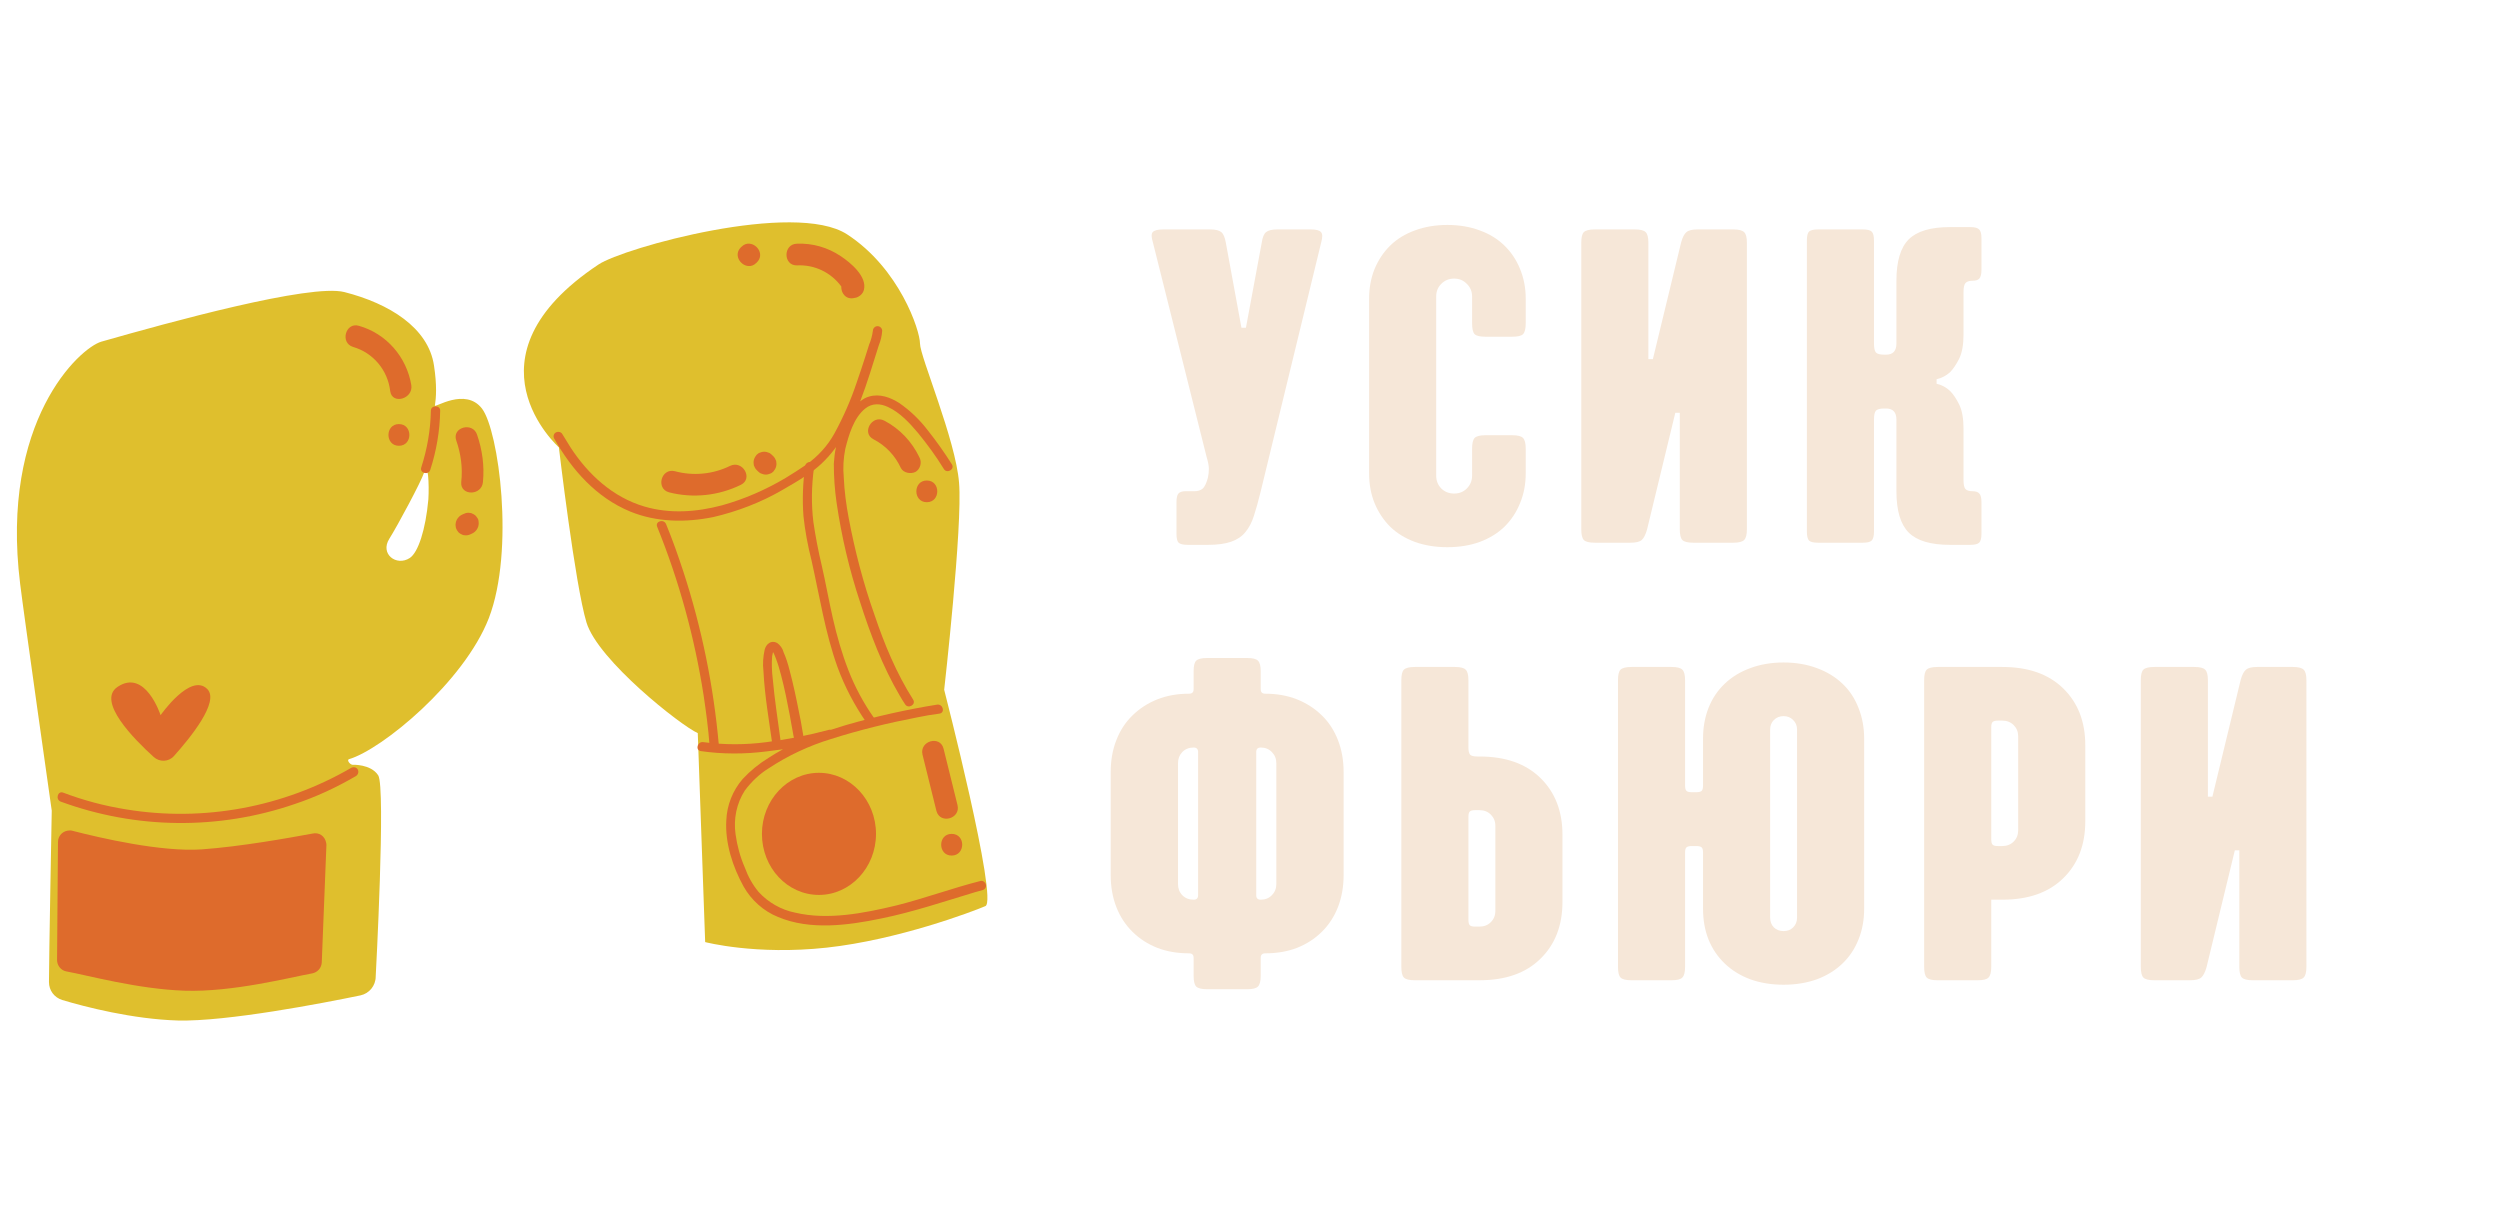 <svg xmlns="http://www.w3.org/2000/svg" xmlns:xlink="http://www.w3.org/1999/xlink" width="267" viewBox="0 0 200.25 96.75" height="129" preserveAspectRatio="xMidYMid meet"><defs><g></g><clipPath id="c037120e11"><path d="M 1 17 L 79.949 17 L 79.949 81.762 L 1 81.762 Z M 1 17 " clip-rule="nonzero"></path></clipPath></defs><g clip-path="url(#c037120e11)"><path fill="#dfbf2d" d="M 78.93 72.578 C 77.887 73.027 71.906 75.285 66.219 75.906 C 60.531 76.527 56.484 75.461 56.484 75.461 L 55.891 58.723 C 54.551 58.129 47.895 52.891 46.977 49.859 C 46.059 46.832 44.766 35.832 44.766 35.832 C 44.766 35.832 36.695 28.656 47.945 21.184 C 49.957 19.844 63.66 16.043 67.855 18.773 C 72.055 21.508 73.691 26.473 73.691 27.516 C 73.691 28.559 76.547 35.211 76.82 38.664 C 77.117 42.113 75.629 55.25 75.629 55.25 C 75.629 55.25 79.973 72.133 78.93 72.578 Z M 38.609 32.73 C 39.949 34.492 41.242 44.074 39.156 49.512 C 37.168 54.629 30.59 60.039 27.957 60.809 C 27.758 60.859 28.008 61.23 28.23 61.258 C 28.23 61.258 29.695 61.184 30.293 62.102 C 30.91 63.02 30.094 78.215 30.094 78.215 C 30.094 78.961 29.57 79.582 28.875 79.73 C 25.871 80.352 18.176 81.84 14.25 81.742 C 10.652 81.641 6.805 80.648 4.992 80.102 C 4.344 79.902 3.922 79.332 3.922 78.66 C 3.922 76.848 4.145 64.934 4.145 64.934 C 4.145 64.934 1.91 49.215 1.613 46.758 C 0 33.746 6.355 27.887 8.117 27.367 C 13.508 25.828 24.855 22.699 27.586 23.395 C 31.184 24.312 34.312 26.25 34.762 29.277 C 35.008 30.867 34.934 31.883 34.836 32.48 C 34.762 32.73 37.27 30.992 38.609 32.73 Z M 33.965 37.867 C 33.742 38.562 31.855 42.09 31.184 43.156 C 30.414 44.375 31.758 45.391 32.824 44.695 C 33.496 44.25 34.09 42.438 34.312 40.004 C 34.387 38.812 34.289 36.801 33.965 37.867 Z M 33.965 37.867 " fill-opacity="1" fill-rule="nonzero"></path></g><path fill="#de6b2c" d="M 70.168 66.793 C 70.168 69.5 68.105 71.684 65.598 71.684 C 63.066 71.684 61.031 69.5 61.031 66.793 C 61.031 64.086 63.09 61.902 65.598 61.902 C 68.105 61.902 70.168 64.086 70.168 66.793 Z M 70.168 66.793 " fill-opacity="1" fill-rule="nonzero"></path><path fill="#de6b2c" d="M 16.609 55.199 C 17.605 56.215 15.219 59.121 13.93 60.562 C 13.508 61.035 12.785 61.059 12.316 60.637 C 10.75 59.223 7.723 56.168 9.41 55.023 C 11.645 53.512 12.863 57.285 12.863 57.285 C 12.863 57.285 15.27 53.832 16.609 55.199 Z M 68.055 64.359 C 66.84 63.418 65.426 66.547 65.426 66.547 C 65.426 66.547 63.984 63.641 62.445 65.129 C 61.328 66.223 63.762 68.16 65.199 69.176 C 65.723 69.551 66.469 69.375 66.816 68.828 C 67.633 67.465 68.926 65.031 68.055 64.359 Z M 68.055 64.359 " fill-opacity="1" fill-rule="nonzero"></path><path fill="#de6b2c" d="M 26.121 67.488 C 26.145 67.562 26.145 67.637 26.145 67.711 L 25.773 77.098 C 25.746 77.543 25.426 77.891 25.004 77.969 C 23.238 78.289 18.648 79.48 14.797 79.355 C 11.051 79.234 7 78.117 5.34 77.816 C 4.891 77.742 4.57 77.348 4.57 76.898 L 4.645 67.438 C 4.645 66.918 5.066 66.52 5.586 66.52 C 5.66 66.52 5.734 66.52 5.809 66.547 C 8.02 67.117 12.91 68.258 16.164 68.035 C 19.293 67.812 23.141 67.117 25.027 66.77 C 25.551 66.645 26.02 66.969 26.121 67.488 Z M 28.75 26.098 C 27.684 25.777 27.211 27.465 28.281 27.789 C 29.895 28.258 31.062 29.648 31.258 31.34 C 31.41 32.43 33.098 31.957 32.949 30.867 C 32.574 28.582 30.938 26.719 28.75 26.098 Z M 31.953 33.969 C 30.836 33.969 30.836 35.707 31.953 35.707 C 33.07 35.707 33.07 33.969 31.953 33.969 Z M 36.547 35.285 C 36.922 36.355 37.07 37.496 36.945 38.613 C 36.848 39.73 38.586 39.73 38.684 38.613 C 38.809 37.32 38.633 36.031 38.211 34.812 C 37.863 33.77 36.176 34.219 36.547 35.285 Z M 38.238 41.492 L 38.113 41.32 C 38.012 41.219 37.863 41.145 37.738 41.098 L 37.516 41.07 C 37.367 41.07 37.219 41.121 37.07 41.195 L 36.922 41.27 C 36.723 41.395 36.598 41.566 36.523 41.793 C 36.5 41.914 36.473 42.016 36.5 42.141 C 36.5 42.262 36.547 42.363 36.598 42.461 L 36.723 42.637 C 36.82 42.734 36.969 42.809 37.094 42.859 L 37.316 42.883 C 37.469 42.883 37.617 42.836 37.766 42.758 L 37.914 42.684 C 38.113 42.562 38.238 42.387 38.312 42.164 C 38.336 42.039 38.359 41.941 38.336 41.816 C 38.336 41.691 38.312 41.594 38.238 41.492 Z M 69.992 57.484 C 69.172 56.316 68.477 55.023 67.957 53.684 C 67.434 52.344 67.039 50.953 66.715 49.539 C 66.391 48.121 66.145 46.707 65.82 45.293 C 65.547 44.148 65.324 42.984 65.152 41.816 C 64.977 40.375 65.004 38.91 65.199 37.473 C 65.25 37.273 65.125 37.074 64.953 37.023 C 64.754 36.973 64.555 37.098 64.504 37.273 C 64.309 38.613 64.258 39.98 64.355 41.32 C 64.48 42.512 64.703 43.703 65.004 44.895 C 65.648 47.75 66.094 50.68 67.086 53.438 C 67.66 55 68.43 56.465 69.371 57.832 C 69.621 58.254 70.266 57.879 69.992 57.484 Z M 64.332 58.922 C 64.355 59.023 64.355 59.148 64.309 59.246 C 64.207 59.418 63.984 59.496 63.785 59.371 C 63.562 59.246 63.562 58.898 63.512 58.676 C 63.438 58.227 63.34 57.781 63.266 57.309 C 63.066 56.242 62.844 55.148 62.57 54.105 C 62.445 53.633 62.32 53.188 62.148 52.742 C 62.098 52.59 62.023 52.441 61.973 52.32 C 61.949 52.293 61.922 52.246 61.922 52.219 C 61.898 52.32 61.875 52.441 61.848 52.566 C 61.801 53.164 61.824 53.785 61.898 54.379 C 62.047 56.066 62.32 57.781 62.543 59.469 L 62.57 59.496 C 62.617 59.691 62.496 59.891 62.32 59.941 C 62.121 59.992 61.922 59.867 61.875 59.691 C 61.602 57.73 61.254 55.746 61.152 53.758 C 61.078 53.164 61.129 52.59 61.254 52.02 C 61.379 51.574 61.773 51.25 62.246 51.5 C 62.496 51.672 62.691 51.945 62.766 52.246 C 62.965 52.691 63.113 53.164 63.238 53.66 C 63.539 54.777 63.785 55.945 64.008 57.086 C 64.109 57.531 64.184 57.98 64.258 58.426 C 64.281 58.574 64.309 58.699 64.332 58.848 C 64.332 58.898 64.355 58.949 64.355 58.973 C 64.332 58.898 64.332 58.898 64.332 58.922 Z M 61.801 52.047 C 61.824 52.094 61.848 52.047 61.801 52.047 Z M 64.332 58.922 Z M 53.355 41.988 C 53.184 41.543 52.465 41.742 52.637 42.188 C 54.398 46.535 55.641 51.078 56.363 55.719 C 56.559 57.035 56.734 58.352 56.832 59.668 C 56.883 60.141 57.629 60.141 57.578 59.668 C 57.156 54.949 56.211 50.309 54.746 45.812 C 54.324 44.523 53.879 43.258 53.355 41.988 Z M 53.355 41.988 " fill-opacity="1" fill-rule="nonzero"></path><path fill="#de6b2c" d="M 28.652 61.629 C 28.75 61.805 28.703 62.027 28.527 62.152 C 26.965 63.07 25.301 63.84 23.586 64.41 C 17.504 66.496 10.898 66.422 4.867 64.211 C 4.418 64.039 4.617 63.316 5.066 63.492 C 6.703 64.113 8.391 64.559 10.105 64.832 C 16.312 65.852 22.695 64.66 28.133 61.504 C 28.328 61.406 28.555 61.457 28.652 61.629 Z M 62.691 39.234 C 63.34 38.863 63.984 38.488 64.605 38.066 C 65.473 37.52 66.219 36.801 66.84 35.98 C 66.891 35.93 66.914 35.855 66.965 35.809 C 66.863 36.254 66.816 36.703 66.789 37.148 C 66.789 38.191 66.863 39.258 67.012 40.277 C 67.41 42.984 68.031 45.641 68.898 48.246 C 69.719 50.805 70.688 53.363 72.055 55.695 C 72.203 55.945 72.328 56.168 72.5 56.414 C 72.75 56.812 73.395 56.441 73.145 56.043 C 71.805 53.934 70.836 51.598 70.043 49.238 C 69.148 46.707 68.477 44.125 67.98 41.492 C 67.781 40.426 67.633 39.332 67.586 38.242 C 67.512 37.473 67.559 36.703 67.707 35.957 C 67.98 34.863 68.379 33.473 69.297 32.73 C 69.844 32.281 70.516 32.305 71.137 32.605 C 72.102 33.051 72.871 33.895 73.543 34.691 C 74.289 35.609 74.984 36.551 75.605 37.57 C 75.852 37.969 76.496 37.594 76.25 37.199 C 75.652 36.254 75.008 35.336 74.312 34.465 C 73.668 33.621 72.898 32.879 72.027 32.281 C 71.332 31.836 70.465 31.512 69.621 31.762 C 69.348 31.836 69.098 31.984 68.898 32.156 C 69.473 30.668 69.918 29.152 70.391 27.664 C 70.539 27.293 70.637 26.918 70.664 26.496 C 70.664 26.297 70.488 26.125 70.289 26.125 C 70.094 26.125 69.918 26.297 69.918 26.496 C 69.867 26.867 69.77 27.242 69.621 27.59 C 69.52 27.91 69.422 28.211 69.324 28.531 C 69.098 29.227 68.875 29.922 68.629 30.617 C 68.156 32.035 67.559 33.398 66.84 34.715 C 66.293 35.707 65.523 36.551 64.578 37.223 C 64.035 37.594 63.488 37.941 62.918 38.289 C 61.328 39.234 59.613 39.98 57.828 40.477 C 55.789 41.02 53.656 41.172 51.621 40.574 C 49.086 39.828 47.125 38.016 45.711 35.855 C 45.488 35.508 45.262 35.137 45.039 34.766 C 44.941 34.59 44.691 34.543 44.52 34.641 C 44.344 34.738 44.293 34.965 44.395 35.137 C 45.809 37.645 47.77 39.855 50.477 40.973 C 52.586 41.84 54.922 41.867 57.133 41.418 C 59.043 40.973 60.953 40.25 62.691 39.234 Z M 78.957 70.816 C 78.906 70.641 78.707 70.52 78.535 70.566 C 76.273 71.141 74.066 71.957 71.781 72.531 C 69.199 73.148 66.316 73.723 63.688 73.102 C 62.57 72.879 61.527 72.281 60.758 71.438 C 60.285 70.867 59.914 70.195 59.664 69.5 C 59.293 68.656 59.043 67.738 58.918 66.82 C 58.746 65.602 58.992 64.359 59.664 63.316 C 60.184 62.621 60.832 62 61.551 61.555 C 63.09 60.535 64.777 59.742 66.566 59.195 C 68.824 58.477 71.16 57.906 73.492 57.457 C 74.09 57.336 74.66 57.234 75.258 57.16 C 75.727 57.086 75.531 56.367 75.059 56.441 C 72.602 56.836 70.168 57.383 67.758 58.078 C 67.359 58.203 66.965 58.328 66.566 58.453 C 66.516 58.453 66.469 58.453 66.418 58.453 C 64.777 58.898 63.09 59.223 61.402 59.445 C 59.715 59.668 58.023 59.668 56.336 59.445 C 55.863 59.371 55.668 60.09 56.137 60.164 C 57.875 60.414 59.641 60.414 61.402 60.188 C 61.848 60.141 62.27 60.066 62.719 60.016 C 62.32 60.238 61.922 60.461 61.551 60.711 C 60.781 61.184 60.086 61.754 59.488 62.398 C 58.695 63.316 58.223 64.484 58.176 65.727 C 58.074 67.539 58.695 69.449 59.566 71.016 C 60.184 72.105 61.152 72.977 62.32 73.449 C 64.902 74.539 67.957 74.117 70.59 73.57 C 73.145 73.051 75.629 72.207 78.113 71.461 L 78.734 71.289 C 78.93 71.215 79.031 71.016 78.957 70.816 Z M 34.512 32.902 C 34.488 34.441 34.215 35.98 33.742 37.445 C 33.594 37.895 34.312 38.09 34.461 37.645 C 34.961 36.105 35.23 34.516 35.258 32.902 C 35.281 32.43 34.512 32.43 34.512 32.902 Z M 34.512 32.902 " fill-opacity="1" fill-rule="nonzero"></path><path fill="#de6b2c" d="M 69.199 23.219 C 69.125 23.516 68.875 23.742 68.578 23.84 L 68.453 23.863 C 67.781 24.039 67.359 23.492 67.387 22.945 C 66.566 21.828 65.25 21.184 63.836 21.258 C 62.719 21.281 62.719 19.543 63.836 19.52 C 65.078 19.469 66.293 19.816 67.336 20.512 C 68.129 21.035 69.473 22.152 69.199 23.219 Z M 76.695 64.484 L 75.578 59.965 C 75.305 58.875 73.641 59.344 73.891 60.438 L 75.008 64.957 C 75.305 66.051 76.969 65.578 76.695 64.484 Z M 76.227 66.793 C 75.109 66.793 75.109 68.531 76.227 68.531 C 77.344 68.531 77.367 66.793 76.227 66.793 Z M 60.633 21.008 C 61.227 20.414 60.684 19.57 60.035 19.52 C 59.812 19.496 59.59 19.57 59.391 19.77 L 59.34 19.816 C 58.746 20.414 59.293 21.258 59.938 21.309 C 60.16 21.332 60.383 21.258 60.582 21.059 Z M 73.641 36.625 C 73.047 35.387 72.078 34.344 70.836 33.695 C 69.844 33.176 68.977 34.691 69.969 35.188 C 70.938 35.684 71.707 36.504 72.152 37.473 C 72.352 37.895 72.973 37.992 73.344 37.793 C 73.719 37.57 73.867 37.023 73.641 36.625 Z M 74.238 38.488 C 73.121 38.488 73.121 40.227 74.238 40.227 C 75.355 40.227 75.355 38.488 74.238 38.488 Z M 58.473 37.32 C 57.105 37.992 55.516 38.141 54.051 37.742 C 52.961 37.473 52.512 39.133 53.582 39.434 C 55.516 39.93 57.555 39.707 59.34 38.836 C 60.359 38.34 59.488 36.824 58.473 37.32 Z M 61.949 36.551 L 61.824 36.43 C 61.75 36.355 61.648 36.277 61.551 36.254 C 61.328 36.156 61.105 36.156 60.879 36.254 C 60.781 36.277 60.684 36.355 60.605 36.43 L 60.484 36.602 C 60.41 36.727 60.359 36.875 60.359 37.051 L 60.383 37.273 C 60.434 37.422 60.508 37.547 60.605 37.645 L 60.73 37.77 C 60.805 37.844 60.906 37.918 61.004 37.941 C 61.227 38.043 61.453 38.043 61.676 37.941 C 61.773 37.918 61.875 37.844 61.949 37.77 L 62.07 37.594 C 62.148 37.473 62.195 37.32 62.195 37.148 L 62.172 36.926 C 62.121 36.777 62.047 36.652 61.949 36.551 Z M 61.949 36.551 " fill-opacity="1" fill-rule="nonzero"></path><g fill="#f6e7d8" fill-opacity="1"><g transform="translate(91.877, 43.471)"><g><path d="M 3.266 0.172 C 2.898 0.172 2.656 0.113 2.531 0 C 2.414 -0.113 2.359 -0.352 2.359 -0.719 L 2.359 -3.234 C 2.359 -3.586 2.41 -3.82 2.516 -3.938 C 2.629 -4.062 2.816 -4.125 3.078 -4.125 L 3.797 -4.125 C 4.066 -4.125 4.285 -4.191 4.453 -4.328 C 4.617 -4.473 4.758 -4.766 4.875 -5.203 C 4.926 -5.441 4.953 -5.68 4.953 -5.922 C 4.953 -6.16 4.891 -6.484 4.766 -6.891 L 0.469 -24.062 C 0.344 -24.469 0.336 -24.738 0.453 -24.875 C 0.578 -25.02 0.859 -25.094 1.297 -25.094 L 5.062 -25.094 C 5.488 -25.094 5.785 -25.02 5.953 -24.875 C 6.117 -24.738 6.238 -24.457 6.312 -24.031 L 7.562 -17.219 L 7.922 -17.219 L 9.188 -24.031 C 9.25 -24.457 9.363 -24.738 9.531 -24.875 C 9.707 -25.02 10.008 -25.094 10.438 -25.094 L 13.125 -25.094 C 13.551 -25.094 13.82 -25.02 13.938 -24.875 C 14.062 -24.738 14.066 -24.469 13.953 -24.062 L 9.109 -4.125 C 8.922 -3.352 8.738 -2.695 8.562 -2.156 C 8.395 -1.625 8.164 -1.188 7.875 -0.844 C 7.594 -0.5 7.211 -0.242 6.734 -0.078 C 6.266 0.086 5.645 0.172 4.875 0.172 Z M 3.266 0.172 "></path></g></g></g><g fill="#f6e7d8" fill-opacity="1"><g transform="translate(108.227, 43.471)"><g><path d="M 7.703 0.359 C 6.754 0.359 5.891 0.219 5.109 -0.062 C 4.328 -0.352 3.664 -0.758 3.125 -1.281 C 2.594 -1.812 2.176 -2.441 1.875 -3.172 C 1.582 -3.898 1.438 -4.695 1.438 -5.562 L 1.438 -19.547 C 1.438 -20.398 1.582 -21.191 1.875 -21.922 C 2.176 -22.648 2.594 -23.273 3.125 -23.797 C 3.664 -24.328 4.328 -24.734 5.109 -25.016 C 5.891 -25.305 6.754 -25.453 7.703 -25.453 C 8.66 -25.453 9.523 -25.305 10.297 -25.016 C 11.078 -24.734 11.738 -24.328 12.281 -23.797 C 12.82 -23.273 13.238 -22.648 13.531 -21.922 C 13.832 -21.191 13.984 -20.398 13.984 -19.547 L 13.984 -17.578 C 13.984 -17.141 13.91 -16.848 13.766 -16.703 C 13.629 -16.566 13.344 -16.5 12.906 -16.5 L 10.75 -16.5 C 10.32 -16.5 10.035 -16.566 9.891 -16.703 C 9.754 -16.848 9.688 -17.141 9.688 -17.578 L 9.688 -19.719 C 9.688 -20.125 9.547 -20.461 9.266 -20.734 C 8.992 -21.016 8.656 -21.156 8.25 -21.156 C 7.844 -21.156 7.5 -21.016 7.219 -20.734 C 6.945 -20.461 6.812 -20.125 6.812 -19.719 L 6.812 -5.375 C 6.812 -4.969 6.945 -4.625 7.219 -4.344 C 7.5 -4.07 7.844 -3.938 8.25 -3.938 C 8.656 -3.938 8.992 -4.07 9.266 -4.344 C 9.547 -4.625 9.688 -4.969 9.688 -5.375 L 9.688 -7.531 C 9.688 -7.957 9.754 -8.242 9.891 -8.391 C 10.035 -8.535 10.32 -8.609 10.75 -8.609 L 12.906 -8.609 C 13.344 -8.609 13.629 -8.535 13.766 -8.391 C 13.91 -8.242 13.984 -7.957 13.984 -7.531 L 13.984 -5.562 C 13.984 -4.695 13.832 -3.898 13.531 -3.172 C 13.238 -2.441 12.82 -1.812 12.281 -1.281 C 11.738 -0.758 11.078 -0.352 10.297 -0.062 C 9.523 0.219 8.66 0.359 7.703 0.359 Z M 7.703 0.359 "></path></g></g></g><g fill="#f6e7d8" fill-opacity="1"><g transform="translate(125.223, 43.471)"><g><path d="M 2.516 0 C 2.078 0 1.785 -0.07 1.641 -0.219 C 1.504 -0.363 1.438 -0.648 1.438 -1.078 L 1.438 -24.031 C 1.438 -24.457 1.504 -24.738 1.641 -24.875 C 1.785 -25.02 2.078 -25.094 2.516 -25.094 L 5.734 -25.094 C 6.172 -25.094 6.457 -25.02 6.594 -24.875 C 6.738 -24.738 6.812 -24.457 6.812 -24.031 L 6.812 -14.703 L 7.172 -14.703 L 9.438 -24.062 C 9.551 -24.469 9.691 -24.738 9.859 -24.875 C 10.023 -25.02 10.32 -25.094 10.75 -25.094 L 13.625 -25.094 C 14.051 -25.094 14.336 -25.02 14.484 -24.875 C 14.629 -24.738 14.703 -24.457 14.703 -24.031 L 14.703 -1.078 C 14.703 -0.648 14.629 -0.363 14.484 -0.219 C 14.336 -0.07 14.051 0 13.625 0 L 10.406 0 C 9.969 0 9.676 -0.07 9.531 -0.219 C 9.395 -0.363 9.328 -0.648 9.328 -1.078 L 9.328 -10.406 L 8.969 -10.406 L 6.703 -1.047 C 6.586 -0.641 6.445 -0.363 6.281 -0.219 C 6.113 -0.07 5.812 0 5.375 0 Z M 2.516 0 "></path></g></g></g><g fill="#f6e7d8" fill-opacity="1"><g transform="translate(143.294, 43.471)"><g><path d="M 12.906 0.172 C 11.352 0.172 10.25 -0.156 9.594 -0.812 C 8.938 -1.469 8.609 -2.57 8.609 -4.125 L 8.609 -9.859 C 8.609 -10.453 8.332 -10.75 7.781 -10.75 L 7.641 -10.75 C 7.305 -10.75 7.082 -10.691 6.969 -10.578 C 6.863 -10.461 6.812 -10.223 6.812 -9.859 L 6.812 -0.891 C 6.812 -0.535 6.75 -0.297 6.625 -0.172 C 6.508 -0.055 6.273 0 5.922 0 L 2.328 0 C 1.973 0 1.734 -0.055 1.609 -0.172 C 1.492 -0.297 1.438 -0.535 1.438 -0.891 L 1.438 -24.203 C 1.438 -24.566 1.492 -24.805 1.609 -24.922 C 1.734 -25.035 1.973 -25.094 2.328 -25.094 L 5.922 -25.094 C 6.273 -25.094 6.508 -25.035 6.625 -24.922 C 6.75 -24.805 6.812 -24.566 6.812 -24.203 L 6.812 -15.953 C 6.812 -15.598 6.863 -15.359 6.969 -15.234 C 7.082 -15.117 7.305 -15.062 7.641 -15.062 L 7.781 -15.062 C 8.332 -15.062 8.609 -15.359 8.609 -15.953 L 8.609 -20.984 C 8.609 -22.535 8.938 -23.641 9.594 -24.297 C 10.25 -24.953 11.352 -25.281 12.906 -25.281 L 14.516 -25.281 C 14.879 -25.281 15.117 -25.219 15.234 -25.094 C 15.359 -24.977 15.422 -24.742 15.422 -24.391 L 15.422 -21.875 C 15.422 -21.52 15.363 -21.281 15.25 -21.156 C 15.145 -21.039 14.961 -20.984 14.703 -20.984 C 14.441 -20.984 14.254 -20.922 14.141 -20.797 C 14.035 -20.68 13.984 -20.441 13.984 -20.078 L 13.984 -16.672 C 13.984 -15.859 13.867 -15.219 13.641 -14.75 C 13.41 -14.289 13.164 -13.926 12.906 -13.656 C 12.594 -13.375 12.234 -13.188 11.828 -13.094 L 11.828 -12.734 C 12.234 -12.641 12.594 -12.445 12.906 -12.156 C 13.164 -11.895 13.41 -11.531 13.641 -11.062 C 13.867 -10.594 13.984 -9.953 13.984 -9.141 L 13.984 -5.016 C 13.984 -4.66 14.035 -4.422 14.141 -4.297 C 14.254 -4.18 14.441 -4.125 14.703 -4.125 C 14.961 -4.125 15.145 -4.062 15.25 -3.938 C 15.363 -3.82 15.422 -3.586 15.422 -3.234 L 15.422 -0.719 C 15.422 -0.352 15.359 -0.113 15.234 0 C 15.117 0.113 14.879 0.172 14.516 0.172 Z M 12.906 0.172 "></path></g></g></g><g fill="#f6e7d8" fill-opacity="1"><g transform="translate(87.718, 78.518)"><g><path d="M 8.969 0.719 C 8.531 0.719 8.238 0.645 8.094 0.5 C 7.957 0.352 7.891 0.066 7.891 -0.359 L 7.891 -1.797 C 7.891 -2.035 7.77 -2.156 7.531 -2.156 C 6.594 -2.156 5.742 -2.301 4.984 -2.594 C 4.223 -2.895 3.562 -3.32 3 -3.875 C 2.438 -4.426 2.004 -5.086 1.703 -5.859 C 1.398 -6.641 1.25 -7.492 1.25 -8.422 L 1.25 -16.672 C 1.25 -17.609 1.398 -18.461 1.703 -19.234 C 2.004 -20.016 2.438 -20.676 3 -21.219 C 3.562 -21.77 4.223 -22.195 4.984 -22.5 C 5.742 -22.801 6.594 -22.953 7.531 -22.953 C 7.77 -22.953 7.891 -23.07 7.891 -23.312 L 7.891 -24.75 C 7.891 -25.176 7.957 -25.457 8.094 -25.594 C 8.238 -25.738 8.531 -25.812 8.969 -25.812 L 12.188 -25.812 C 12.625 -25.812 12.91 -25.738 13.047 -25.594 C 13.191 -25.457 13.266 -25.176 13.266 -24.75 L 13.266 -23.312 C 13.266 -23.07 13.383 -22.953 13.625 -22.953 C 14.562 -22.953 15.41 -22.801 16.172 -22.5 C 16.93 -22.195 17.594 -21.77 18.156 -21.219 C 18.719 -20.676 19.148 -20.016 19.453 -19.234 C 19.754 -18.461 19.906 -17.609 19.906 -16.672 L 19.906 -8.422 C 19.906 -7.492 19.754 -6.641 19.453 -5.859 C 19.148 -5.086 18.719 -4.426 18.156 -3.875 C 17.594 -3.32 16.93 -2.895 16.172 -2.594 C 15.41 -2.301 14.562 -2.156 13.625 -2.156 C 13.383 -2.156 13.266 -2.035 13.266 -1.797 L 13.266 -0.359 C 13.266 0.066 13.191 0.352 13.047 0.5 C 12.91 0.645 12.625 0.719 12.188 0.719 Z M 7.891 -6.453 C 8.129 -6.453 8.25 -6.57 8.25 -6.812 L 8.25 -18.281 C 8.25 -18.52 8.129 -18.641 7.891 -18.641 C 7.523 -18.641 7.223 -18.52 6.984 -18.281 C 6.754 -18.039 6.641 -17.742 6.641 -17.391 L 6.641 -7.703 C 6.641 -7.348 6.754 -7.051 6.984 -6.812 C 7.223 -6.57 7.523 -6.453 7.891 -6.453 Z M 13.266 -6.453 C 13.629 -6.453 13.926 -6.57 14.156 -6.812 C 14.395 -7.051 14.516 -7.348 14.516 -7.703 L 14.516 -17.391 C 14.516 -17.742 14.395 -18.039 14.156 -18.281 C 13.926 -18.52 13.629 -18.641 13.266 -18.641 C 13.023 -18.641 12.906 -18.52 12.906 -18.281 L 12.906 -6.812 C 12.906 -6.57 13.023 -6.453 13.266 -6.453 Z M 13.266 -6.453 "></path></g></g></g><g fill="#f6e7d8" fill-opacity="1"><g transform="translate(110.809, 78.518)"><g><path d="M 2.516 0 C 2.078 0 1.785 -0.07 1.641 -0.219 C 1.504 -0.363 1.438 -0.648 1.438 -1.078 L 1.438 -24.031 C 1.438 -24.457 1.504 -24.738 1.641 -24.875 C 1.785 -25.02 2.078 -25.094 2.516 -25.094 L 5.734 -25.094 C 6.172 -25.094 6.457 -25.02 6.594 -24.875 C 6.738 -24.738 6.812 -24.457 6.812 -24.031 L 6.812 -18.641 C 6.812 -18.359 6.859 -18.164 6.953 -18.062 C 7.047 -17.969 7.238 -17.922 7.531 -17.922 L 7.703 -17.922 C 9.785 -17.922 11.41 -17.348 12.578 -16.203 C 13.754 -15.055 14.344 -13.539 14.344 -11.656 L 14.344 -6.281 C 14.344 -4.383 13.754 -2.863 12.578 -1.719 C 11.41 -0.57 9.785 0 7.703 0 Z M 7.703 -4.297 C 8.066 -4.297 8.367 -4.414 8.609 -4.656 C 8.848 -4.895 8.969 -5.195 8.969 -5.562 L 8.969 -12.375 C 8.969 -12.727 8.848 -13.023 8.609 -13.266 C 8.367 -13.504 8.066 -13.625 7.703 -13.625 L 7.344 -13.625 C 7.133 -13.625 6.992 -13.586 6.922 -13.516 C 6.848 -13.441 6.812 -13.301 6.812 -13.094 L 6.812 -4.844 C 6.812 -4.625 6.848 -4.477 6.922 -4.406 C 6.992 -4.332 7.133 -4.297 7.344 -4.297 Z M 7.703 -4.297 "></path></g></g></g><g fill="#f6e7d8" fill-opacity="1"><g transform="translate(128.163, 78.518)"><g><path d="M 14.703 0.359 C 13.723 0.359 12.832 0.211 12.031 -0.078 C 11.227 -0.379 10.547 -0.801 9.984 -1.344 C 9.422 -1.883 8.988 -2.523 8.688 -3.266 C 8.395 -4.004 8.25 -4.828 8.25 -5.734 L 8.25 -10.219 C 8.25 -10.438 8.211 -10.578 8.141 -10.641 C 8.066 -10.711 7.922 -10.75 7.703 -10.75 L 7.344 -10.75 C 7.133 -10.75 6.992 -10.711 6.922 -10.641 C 6.848 -10.578 6.812 -10.438 6.812 -10.219 L 6.812 -1.078 C 6.812 -0.648 6.738 -0.363 6.594 -0.219 C 6.457 -0.07 6.172 0 5.734 0 L 2.516 0 C 2.078 0 1.785 -0.07 1.641 -0.219 C 1.504 -0.363 1.438 -0.648 1.438 -1.078 L 1.438 -24.031 C 1.438 -24.457 1.504 -24.738 1.641 -24.875 C 1.785 -25.02 2.078 -25.094 2.516 -25.094 L 5.734 -25.094 C 6.172 -25.094 6.457 -25.02 6.594 -24.875 C 6.738 -24.738 6.812 -24.457 6.812 -24.031 L 6.812 -15.594 C 6.812 -15.383 6.848 -15.242 6.922 -15.172 C 6.992 -15.098 7.133 -15.062 7.344 -15.062 L 7.703 -15.062 C 7.922 -15.062 8.066 -15.098 8.141 -15.172 C 8.211 -15.242 8.25 -15.383 8.25 -15.594 L 8.25 -19.359 C 8.25 -20.242 8.395 -21.062 8.688 -21.812 C 8.988 -22.57 9.422 -23.219 9.984 -23.75 C 10.547 -24.289 11.227 -24.707 12.031 -25 C 12.832 -25.301 13.723 -25.453 14.703 -25.453 C 15.68 -25.453 16.57 -25.301 17.375 -25 C 18.176 -24.707 18.859 -24.289 19.422 -23.75 C 19.984 -23.219 20.41 -22.57 20.703 -21.812 C 21.004 -21.062 21.156 -20.242 21.156 -19.359 L 21.156 -5.734 C 21.156 -4.828 21.004 -4.004 20.703 -3.266 C 20.41 -2.523 19.984 -1.883 19.422 -1.344 C 18.859 -0.801 18.176 -0.379 17.375 -0.078 C 16.57 0.211 15.68 0.359 14.703 0.359 Z M 14.703 -3.938 C 15.016 -3.938 15.27 -4.035 15.469 -4.234 C 15.676 -4.441 15.781 -4.703 15.781 -5.016 L 15.781 -20.078 C 15.781 -20.391 15.676 -20.645 15.469 -20.844 C 15.27 -21.051 15.016 -21.156 14.703 -21.156 C 14.391 -21.156 14.129 -21.051 13.922 -20.844 C 13.723 -20.645 13.625 -20.391 13.625 -20.078 L 13.625 -5.016 C 13.625 -4.703 13.723 -4.441 13.922 -4.234 C 14.129 -4.035 14.391 -3.938 14.703 -3.938 Z M 14.703 -3.938 "></path></g></g></g><g fill="#f6e7d8" fill-opacity="1"><g transform="translate(152.687, 78.518)"><g><path d="M 2.516 0 C 2.078 0 1.785 -0.07 1.641 -0.219 C 1.504 -0.363 1.438 -0.648 1.438 -1.078 L 1.438 -24.031 C 1.438 -24.457 1.504 -24.738 1.641 -24.875 C 1.785 -25.02 2.078 -25.094 2.516 -25.094 L 7.703 -25.094 C 9.785 -25.094 11.41 -24.52 12.578 -23.375 C 13.754 -22.227 14.344 -20.711 14.344 -18.828 L 14.344 -12.734 C 14.344 -10.836 13.754 -9.316 12.578 -8.172 C 11.41 -7.023 9.785 -6.453 7.703 -6.453 L 6.812 -6.453 L 6.812 -1.078 C 6.812 -0.648 6.738 -0.363 6.594 -0.219 C 6.457 -0.07 6.172 0 5.734 0 Z M 7.703 -10.75 C 8.066 -10.75 8.367 -10.867 8.609 -11.109 C 8.848 -11.348 8.969 -11.648 8.969 -12.016 L 8.969 -19.547 C 8.969 -19.898 8.848 -20.195 8.609 -20.438 C 8.367 -20.676 8.066 -20.797 7.703 -20.797 L 7.344 -20.797 C 7.133 -20.797 6.992 -20.758 6.922 -20.688 C 6.848 -20.613 6.812 -20.473 6.812 -20.266 L 6.812 -11.297 C 6.812 -11.078 6.848 -10.93 6.922 -10.859 C 6.992 -10.785 7.133 -10.75 7.344 -10.75 Z M 7.703 -10.75 "></path></g></g></g><g fill="#f6e7d8" fill-opacity="1"><g transform="translate(170.041, 78.518)"><g><path d="M 2.516 0 C 2.078 0 1.785 -0.07 1.641 -0.219 C 1.504 -0.363 1.438 -0.648 1.438 -1.078 L 1.438 -24.031 C 1.438 -24.457 1.504 -24.738 1.641 -24.875 C 1.785 -25.02 2.078 -25.094 2.516 -25.094 L 5.734 -25.094 C 6.172 -25.094 6.457 -25.02 6.594 -24.875 C 6.738 -24.738 6.812 -24.457 6.812 -24.031 L 6.812 -14.703 L 7.172 -14.703 L 9.438 -24.062 C 9.551 -24.469 9.691 -24.738 9.859 -24.875 C 10.023 -25.02 10.32 -25.094 10.75 -25.094 L 13.625 -25.094 C 14.051 -25.094 14.336 -25.02 14.484 -24.875 C 14.629 -24.738 14.703 -24.457 14.703 -24.031 L 14.703 -1.078 C 14.703 -0.648 14.629 -0.363 14.484 -0.219 C 14.336 -0.07 14.051 0 13.625 0 L 10.406 0 C 9.969 0 9.676 -0.07 9.531 -0.219 C 9.395 -0.363 9.328 -0.648 9.328 -1.078 L 9.328 -10.406 L 8.969 -10.406 L 6.703 -1.047 C 6.586 -0.641 6.445 -0.363 6.281 -0.219 C 6.113 -0.07 5.812 0 5.375 0 Z M 2.516 0 "></path></g></g></g></svg>
